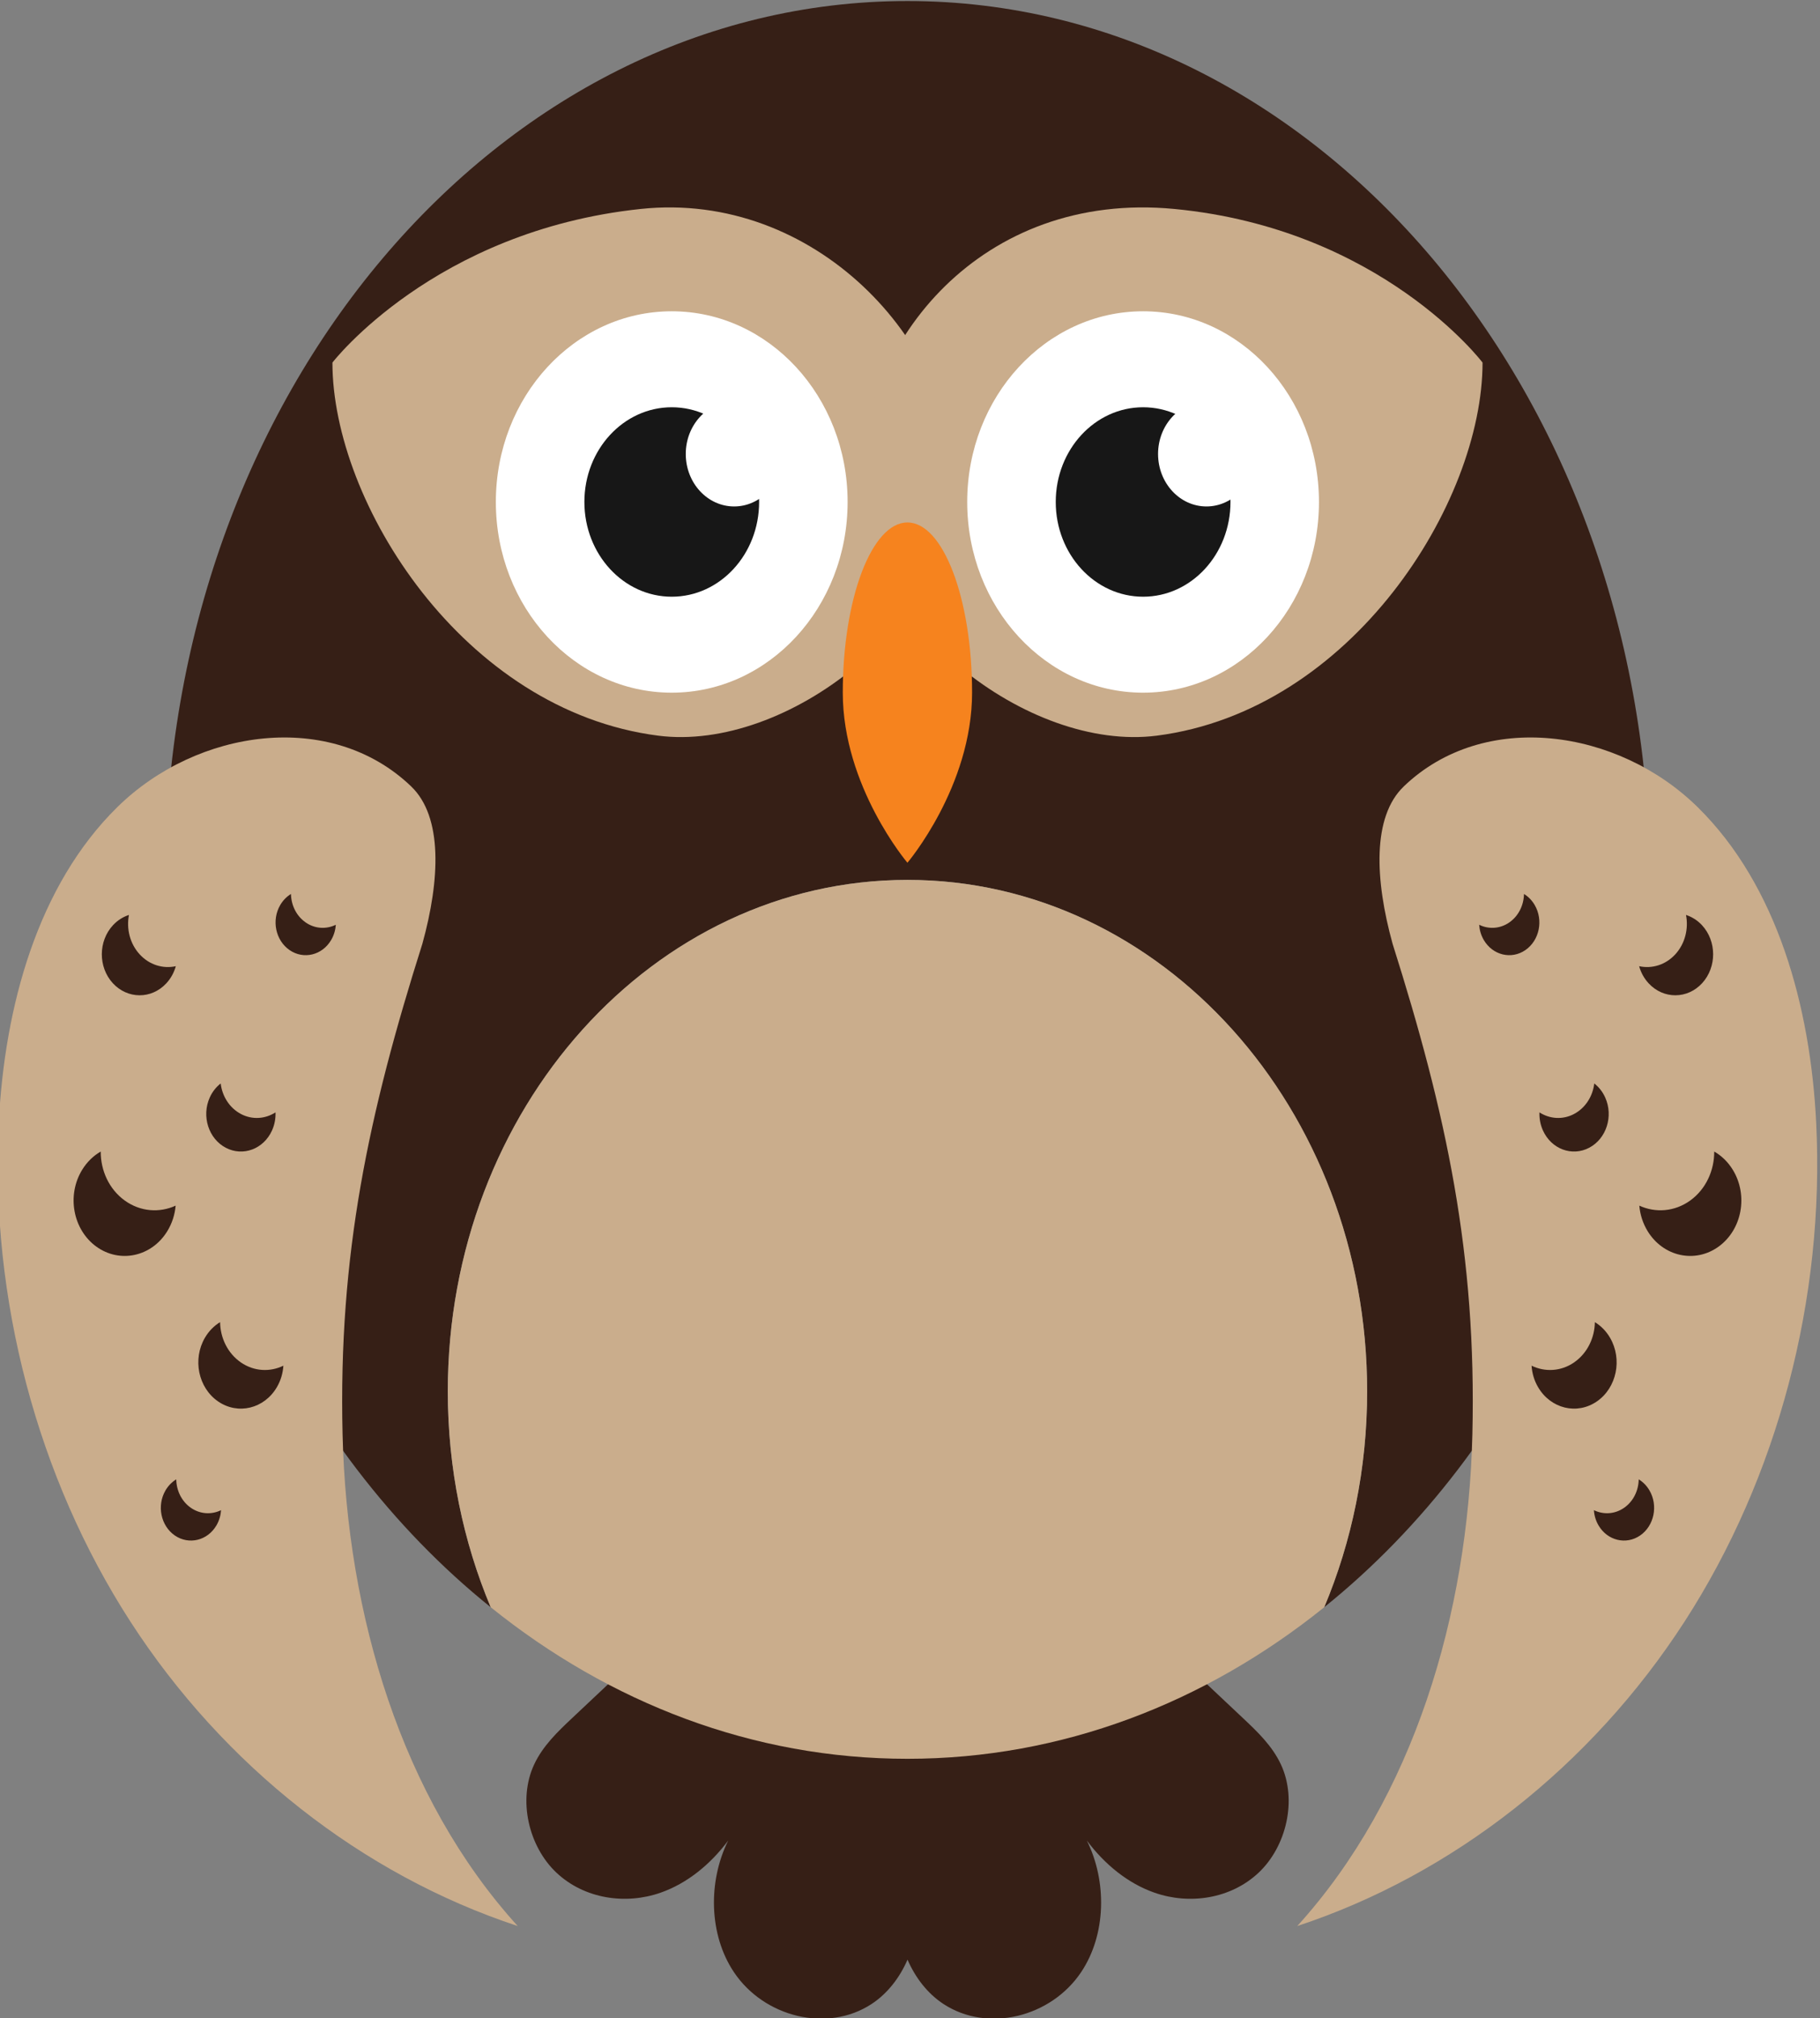<?xml version="1.0" encoding="UTF-8" standalone="no"?>
<!-- Created with Inkscape (http://www.inkscape.org/) -->

<svg
   xmlns:dc="http://purl.org/dc/elements/1.1/"
   xmlns:cc="http://creativecommons.org/ns#"
   xmlns:rdf="http://www.w3.org/1999/02/22-rdf-syntax-ns#"
   xmlns:svg="http://www.w3.org/2000/svg"
   xmlns="http://www.w3.org/2000/svg"
   xmlns:sodipodi="http://sodipodi.sourceforge.net/DTD/sodipodi-0.dtd"
   xmlns:inkscape="http://www.inkscape.org/namespaces/inkscape"
   id="svg2985"
   sodipodi:docname="owl1.svg"
   xml:space="preserve"
   inkscape:export-filename="/Users/GB/Desktop/AHIS Design/School Rules/rules-poster.png"
   viewBox="0 0 1011.063 1120.784"
   inkscape:export-xdpi="300"
   version="1.1"
   inkscape:export-ydpi="300"
   inkscape:version="0.91 r13725"
   width="1011.063"
   height="1120.784"><rect x="0" y="0" width="1011.063" height="1120.784" fill="#808080" stroke="none"/><defs
     id="defs5376" /><sodipodi:namedview
     id="namedview2987"
     bordercolor="#666666"
     inkscape:pageshadow="2"
     guidetolerance="10"
     pagecolor="#ffffff"
     gridtolerance="10"
     inkscape:window-maximized="1"
     inkscape:zoom="0.30207602"
     objecttolerance="10"
     borderopacity="1"
     inkscape:current-layer="g2995"
     inkscape:cx="35.822856"
     inkscape:cy="488.84652"
     inkscape:window-y="1"
     inkscape:window-x="4"
     inkscape:window-width="1916"
     showgrid="false"
     inkscape:pageopacity="0"
     inkscape:window-height="1035"
     inkscape:document-units="mm"
     fit-margin-top="0"
     fit-margin-left="0"
     fit-margin-right="0"
     fit-margin-bottom="0" /><g
     id="g2993"
     inkscape:label="ink_ext_XXXXXX"
     inkscape:groupmode="layer"
     transform="matrix(1.25,0,0,-1.25,-29.08,1439.824)"><g
       id="g2995"
       transform="scale(0.1,0.1)"><g
         id="g3685"
         inkscape:label="ink_ext_XXXXXX"
         transform="matrix(60.577,0,0,65.661,-79908.387,-2506.646)"><g
           id="g4817"
           transform="matrix(1.736,0,0,1.736,770.88,-25.245)"><path
             id="path3979"
             style="fill:#361f16"
             inkscape:connector-curvature="0"
             d="m 348.43,76.033 c -2.074,-1.801 -4.148,-3.602 -6.222,-5.403 -0.616,-0.534 -1.246,-1.088 -1.615,-1.816 -0.701,-1.386 -0.229,-3.206 0.947,-4.222 1.175,-1.017 2.913,-1.254 4.392,-0.777 1.131,0.364 2.109,1.106 2.861,2.032 -0.855,-1.587 -0.821,-3.661 0.241,-5.126 1.278,-1.763 3.953,-2.37 5.817,-1.244 0.671,0.406 1.189,1.023 1.521,1.73 0.332,-0.707 0.849,-1.324 1.521,-1.73 1.864,-1.126 4.538,-0.519 5.817,1.244 1.062,1.465 1.096,3.539 0.241,5.126 0.753,-0.926 1.731,-1.668 2.862,-2.032 1.479,-0.477 3.217,-0.24 4.392,0.777 1.175,1.016 1.648,2.836 0.947,4.222 -0.368,0.728 -0.999,1.282 -1.615,1.816 -2.074,1.801 -4.149,3.602 -6.222,5.403 l -15.884,0" /><path
             id="path3981"
             style="fill:#361f16"
             inkscape:connector-curvature="0"
             d="m 387.74,103.29 c 0,18.918 -14.045,34.254 -31.371,34.254 -17.325,0 -31.37,-15.336 -31.37,-34.254 0,-11.789 5.454,-22.186 13.757,-28.348 -1.163,2.556 -1.813,5.408 -1.813,8.415 0,11.009 8.697,19.933 19.426,19.933 10.728,0 19.426,-8.924 19.426,-19.933 0,-3.007 -0.65,-5.859 -1.813,-8.415 8.303,6.162 13.757,16.559 13.757,28.348" /><path
             id="path3983"
             style="fill:#caad8c"
             inkscape:connector-curvature="0"
             d="m 356.37,103.29 c -10.729,0 -19.426,-8.924 -19.426,-19.933 0,-3.007 0.65,-5.859 1.813,-8.415 5.021,-3.728 11.084,-5.907 17.613,-5.907 6.529,0 12.592,2.179 17.613,5.907 1.163,2.556 1.813,5.408 1.813,8.415 0,11.009 -8.698,19.933 -19.426,19.933" /><path
             id="path3985"
             style="fill:#caad8c"
             inkscape:connector-curvature="0"
             d="m 358.35,118.79 c 0,-5.456 -7.095,-10.519 -12.512,-9.879 -8.252,0.975 -13.77,9.086 -13.77,14.542 0,0 4.286,5.134 13.027,5.987 7.372,0.72 13.256,-5.194 13.256,-10.65" /><path
             id="path3987"
             style="fill:#caad8c"
             inkscape:connector-curvature="0"
             d="m 354.39,118.79 c 0,-5.456 7.095,-10.519 12.513,-9.879 8.252,0.975 13.77,9.086 13.77,14.542 0,0 -4.279,5.216 -13.027,5.987 -8.163,0.72 -13.256,-5.194 -13.256,-10.65" /><path
             id="path3989"
             style="fill:#ffffff"
             inkscape:connector-curvature="0"
             d="m 353.84,118.02 c 0,-4.105 -3.328,-7.433 -7.433,-7.433 -4.105,0 -7.433,3.328 -7.433,7.433 0,4.105 3.328,7.432 7.433,7.432 4.105,0 7.433,-3.327 7.433,-7.432" /><path
             id="path3991"
             style="fill:#ffffff"
             inkscape:connector-curvature="0"
             d="m 373.76,118.02 c 0,-4.105 -3.328,-7.433 -7.433,-7.433 -4.105,0 -7.433,3.328 -7.433,7.433 0,4.105 3.328,7.432 7.433,7.432 4.105,0 7.433,-3.327 7.433,-7.432" /><path
             id="path3993"
             style="fill:#171717"
             inkscape:connector-curvature="0"
             d="m 350.1,118.02 c 0,-2.039 -1.653,-3.693 -3.692,-3.693 -2.039,0 -3.692,1.654 -3.692,3.693 0,2.039 1.653,3.691 3.692,3.691 2.039,0 3.692,-1.652 3.692,-3.691" /><path
             id="path3995"
             style="fill:#ffffff"
             inkscape:connector-curvature="0"
             d="m 351.09,119.89 c 0,-1.129 -0.915,-2.045 -2.045,-2.045 -1.129,0 -2.045,0.916 -2.045,2.045 0,1.129 0.916,2.044 2.045,2.044 1.129,0 2.045,-0.915 2.045,-2.044" /><path
             id="path3997"
             style="fill:#171717"
             inkscape:connector-curvature="0"
             d="m 370.02,118.02 c 0,-2.039 -1.653,-3.693 -3.692,-3.693 -2.039,0 -3.692,1.654 -3.692,3.693 0,2.039 1.653,3.691 3.692,3.691 2.039,0 3.692,-1.652 3.692,-3.691" /><path
             id="path3999"
             style="fill:#ffffff"
             inkscape:connector-curvature="0"
             d="m 371.05,119.89 c 0,-1.129 -0.915,-2.045 -2.045,-2.045 -1.129,0 -2.045,0.916 -2.045,2.045 0,1.129 0.915,2.044 2.045,2.044 1.129,0 2.045,-0.915 2.045,-2.044" /><path
             id="path4001"
             style="fill:#f6831e"
             inkscape:connector-curvature="0"
             d="m 359.1,110.59 c 0,-3.663 -2.732,-6.632 -2.732,-6.632 0,0 -2.732,2.969 -2.732,6.632 0,3.662 1.223,6.631 2.732,6.631 1.509,0 2.732,-2.969 2.732,-6.631" /><path
             id="path4003"
             style="fill:#caad8c"
             inkscape:connector-curvature="0"
             d="m 335.4,106.93 c -3.401,3.014 -9.055,2.249 -12.422,-0.803 -3.367,-3.053 -4.766,-7.767 -5.011,-12.304 -0.369,-6.856 1.622,-13.816 5.561,-19.438 3.939,-5.623 9.8,-9.872 16.369,-11.868 -4.919,4.997 -7.218,12.152 -7.4,19.161 -0.182,7.008 1.096,12.491 3.372,19.122 0.749,2.492 0.866,4.947 -0.47,6.13" /><path
             id="path4005"
             style="fill:#361f16"
             inkscape:connector-curvature="0"
             d="m 328.2,94.167 c -0.485,0.236 -0.79,0.692 -0.855,1.189 -0.191,-0.137 -0.352,-0.322 -0.462,-0.548 -0.354,-0.727 -0.051,-1.604 0.676,-1.957 0.727,-0.354 1.603,-0.052 1.957,0.676 0.11,0.226 0.156,0.467 0.146,0.702 -0.432,-0.256 -0.979,-0.298 -1.463,-0.062" /><path
             id="path4007"
             style="fill:#361f16"
             inkscape:connector-curvature="0"
             d="m 323.92,100.39 c -0.414,0.418 -0.564,0.998 -0.451,1.534 -0.246,-0.073 -0.478,-0.205 -0.673,-0.398 -0.627,-0.622 -0.632,-1.633 -0.011,-2.26 0.622,-0.627 1.633,-0.632 2.26,-0.01 0.195,0.193 0.33,0.424 0.404,0.67 -0.537,-0.108 -1.115,0.047 -1.529,0.464" /><path
             id="path4009"
             style="fill:#361f16"
             inkscape:connector-curvature="0"
             d="m 323.29,90.794 c -0.662,0.441 -1.018,1.169 -1.014,1.909 -0.306,-0.163 -0.578,-0.402 -0.784,-0.711 -0.661,-0.993 -0.393,-2.334 0.6,-2.996 0.993,-0.661 2.335,-0.392 2.996,0.601 0.206,0.309 0.322,0.652 0.354,0.997 -0.682,-0.288 -1.49,-0.24 -2.152,0.2" /><path
             id="path4011"
             style="fill:#361f16"
             inkscape:connector-curvature="0"
             d="m 328.2,84.483 c -0.559,0.355 -0.87,0.954 -0.88,1.57 -0.252,-0.141 -0.474,-0.345 -0.64,-0.606 -0.532,-0.84 -0.283,-1.952 0.556,-2.484 0.84,-0.533 1.952,-0.284 2.484,0.556 0.166,0.261 0.255,0.549 0.275,0.837 -0.562,-0.252 -1.236,-0.228 -1.796,0.127" /><path
             id="path4013"
             style="fill:#361f16"
             inkscape:connector-curvature="0"
             d="m 326.09,78.814 c -0.396,0.251 -0.615,0.675 -0.623,1.112 -0.178,-0.1 -0.336,-0.245 -0.453,-0.429 -0.377,-0.595 -0.2,-1.382 0.394,-1.759 0.594,-0.376 1.381,-0.2 1.758,0.394 0.117,0.185 0.18,0.389 0.195,0.593 -0.398,-0.179 -0.875,-0.162 -1.271,0.089" /><path
             id="path4015"
             style="fill:#361f16"
             inkscape:connector-curvature="0"
             d="m 330.94,101.63 c -0.396,0.251 -0.616,0.675 -0.624,1.111 -0.178,-0.099 -0.335,-0.244 -0.453,-0.429 -0.377,-0.594 -0.2,-1.381 0.394,-1.758 0.594,-0.377 1.381,-0.2 1.758,0.394 0.117,0.185 0.181,0.388 0.195,0.593 -0.398,-0.18 -0.875,-0.162 -1.271,0.089" /><path
             id="path4017"
             style="fill:#caad8c"
             inkscape:connector-curvature="0"
             d="m 377.34,106.93 c 3.401,3.014 9.055,2.249 12.422,-0.803 3.367,-3.053 4.766,-7.767 5.011,-12.304 0.369,-6.856 -1.622,-13.816 -5.561,-19.438 -3.939,-5.623 -9.8,-9.872 -16.369,-11.868 4.919,4.997 7.218,12.152 7.4,19.161 0.182,7.008 -1.096,12.491 -3.372,19.122 -0.749,2.492 -0.866,4.947 0.47,6.13" /><path
             id="path4019"
             style="fill:#361f16"
             inkscape:connector-curvature="0"
             d="m 384.54,94.167 c 0.485,0.236 0.79,0.692 0.855,1.189 0.191,-0.137 0.352,-0.322 0.462,-0.548 0.354,-0.727 0.051,-1.604 -0.676,-1.957 -0.727,-0.354 -1.603,-0.052 -1.957,0.676 -0.11,0.226 -0.156,0.467 -0.146,0.702 0.432,-0.256 0.979,-0.298 1.463,-0.062" /><path
             id="path4021"
             style="fill:#361f16"
             inkscape:connector-curvature="0"
             d="m 388.82,100.39 c 0.414,0.418 0.564,0.998 0.451,1.534 0.246,-0.073 0.478,-0.205 0.674,-0.398 0.627,-0.622 0.631,-1.633 0.01,-2.26 -0.622,-0.627 -1.633,-0.632 -2.26,-0.01 -0.195,0.193 -0.33,0.424 -0.404,0.67 0.537,-0.108 1.115,0.047 1.529,0.464" /><path
             id="path4023"
             style="fill:#361f16"
             inkscape:connector-curvature="0"
             d="m 389.45,90.794 c 0.662,0.441 1.018,1.169 1.014,1.909 0.307,-0.163 0.579,-0.402 0.784,-0.711 0.661,-0.993 0.393,-2.334 -0.601,-2.996 -0.993,-0.661 -2.334,-0.392 -2.996,0.601 -0.205,0.309 -0.321,0.652 -0.353,0.997 0.682,-0.288 1.49,-0.24 2.152,0.2" /><path
             id="path4025"
             style="fill:#361f16"
             inkscape:connector-curvature="0"
             d="m 384.54,84.483 c 0.559,0.355 0.87,0.954 0.88,1.57 0.252,-0.141 0.474,-0.345 0.64,-0.606 0.532,-0.84 0.283,-1.952 -0.556,-2.484 -0.84,-0.533 -1.952,-0.284 -2.484,0.556 -0.166,0.261 -0.255,0.549 -0.275,0.837 0.562,-0.252 1.236,-0.228 1.796,0.127" /><path
             id="path4027"
             style="fill:#361f16"
             inkscape:connector-curvature="0"
             d="m 386.65,78.814 c 0.396,0.251 0.615,0.675 0.623,1.112 0.178,-0.1 0.336,-0.245 0.453,-0.429 0.377,-0.595 0.2,-1.382 -0.394,-1.759 -0.594,-0.376 -1.381,-0.2 -1.758,0.394 -0.117,0.185 -0.181,0.389 -0.195,0.593 0.398,-0.179 0.875,-0.162 1.271,0.089" /><path
             id="path4029"
             style="fill:#361f16"
             inkscape:connector-curvature="0"
             d="m 381.8,101.63 c 0.396,0.251 0.615,0.675 0.624,1.111 0.178,-0.099 0.335,-0.244 0.452,-0.429 0.377,-0.594 0.201,-1.381 -0.393,-1.758 -0.595,-0.377 -1.381,-0.2 -1.758,0.394 -0.117,0.185 -0.18,0.388 -0.195,0.593 0.398,-0.18 0.875,-0.162 1.271,0.089" /></g></g></g></g></svg>